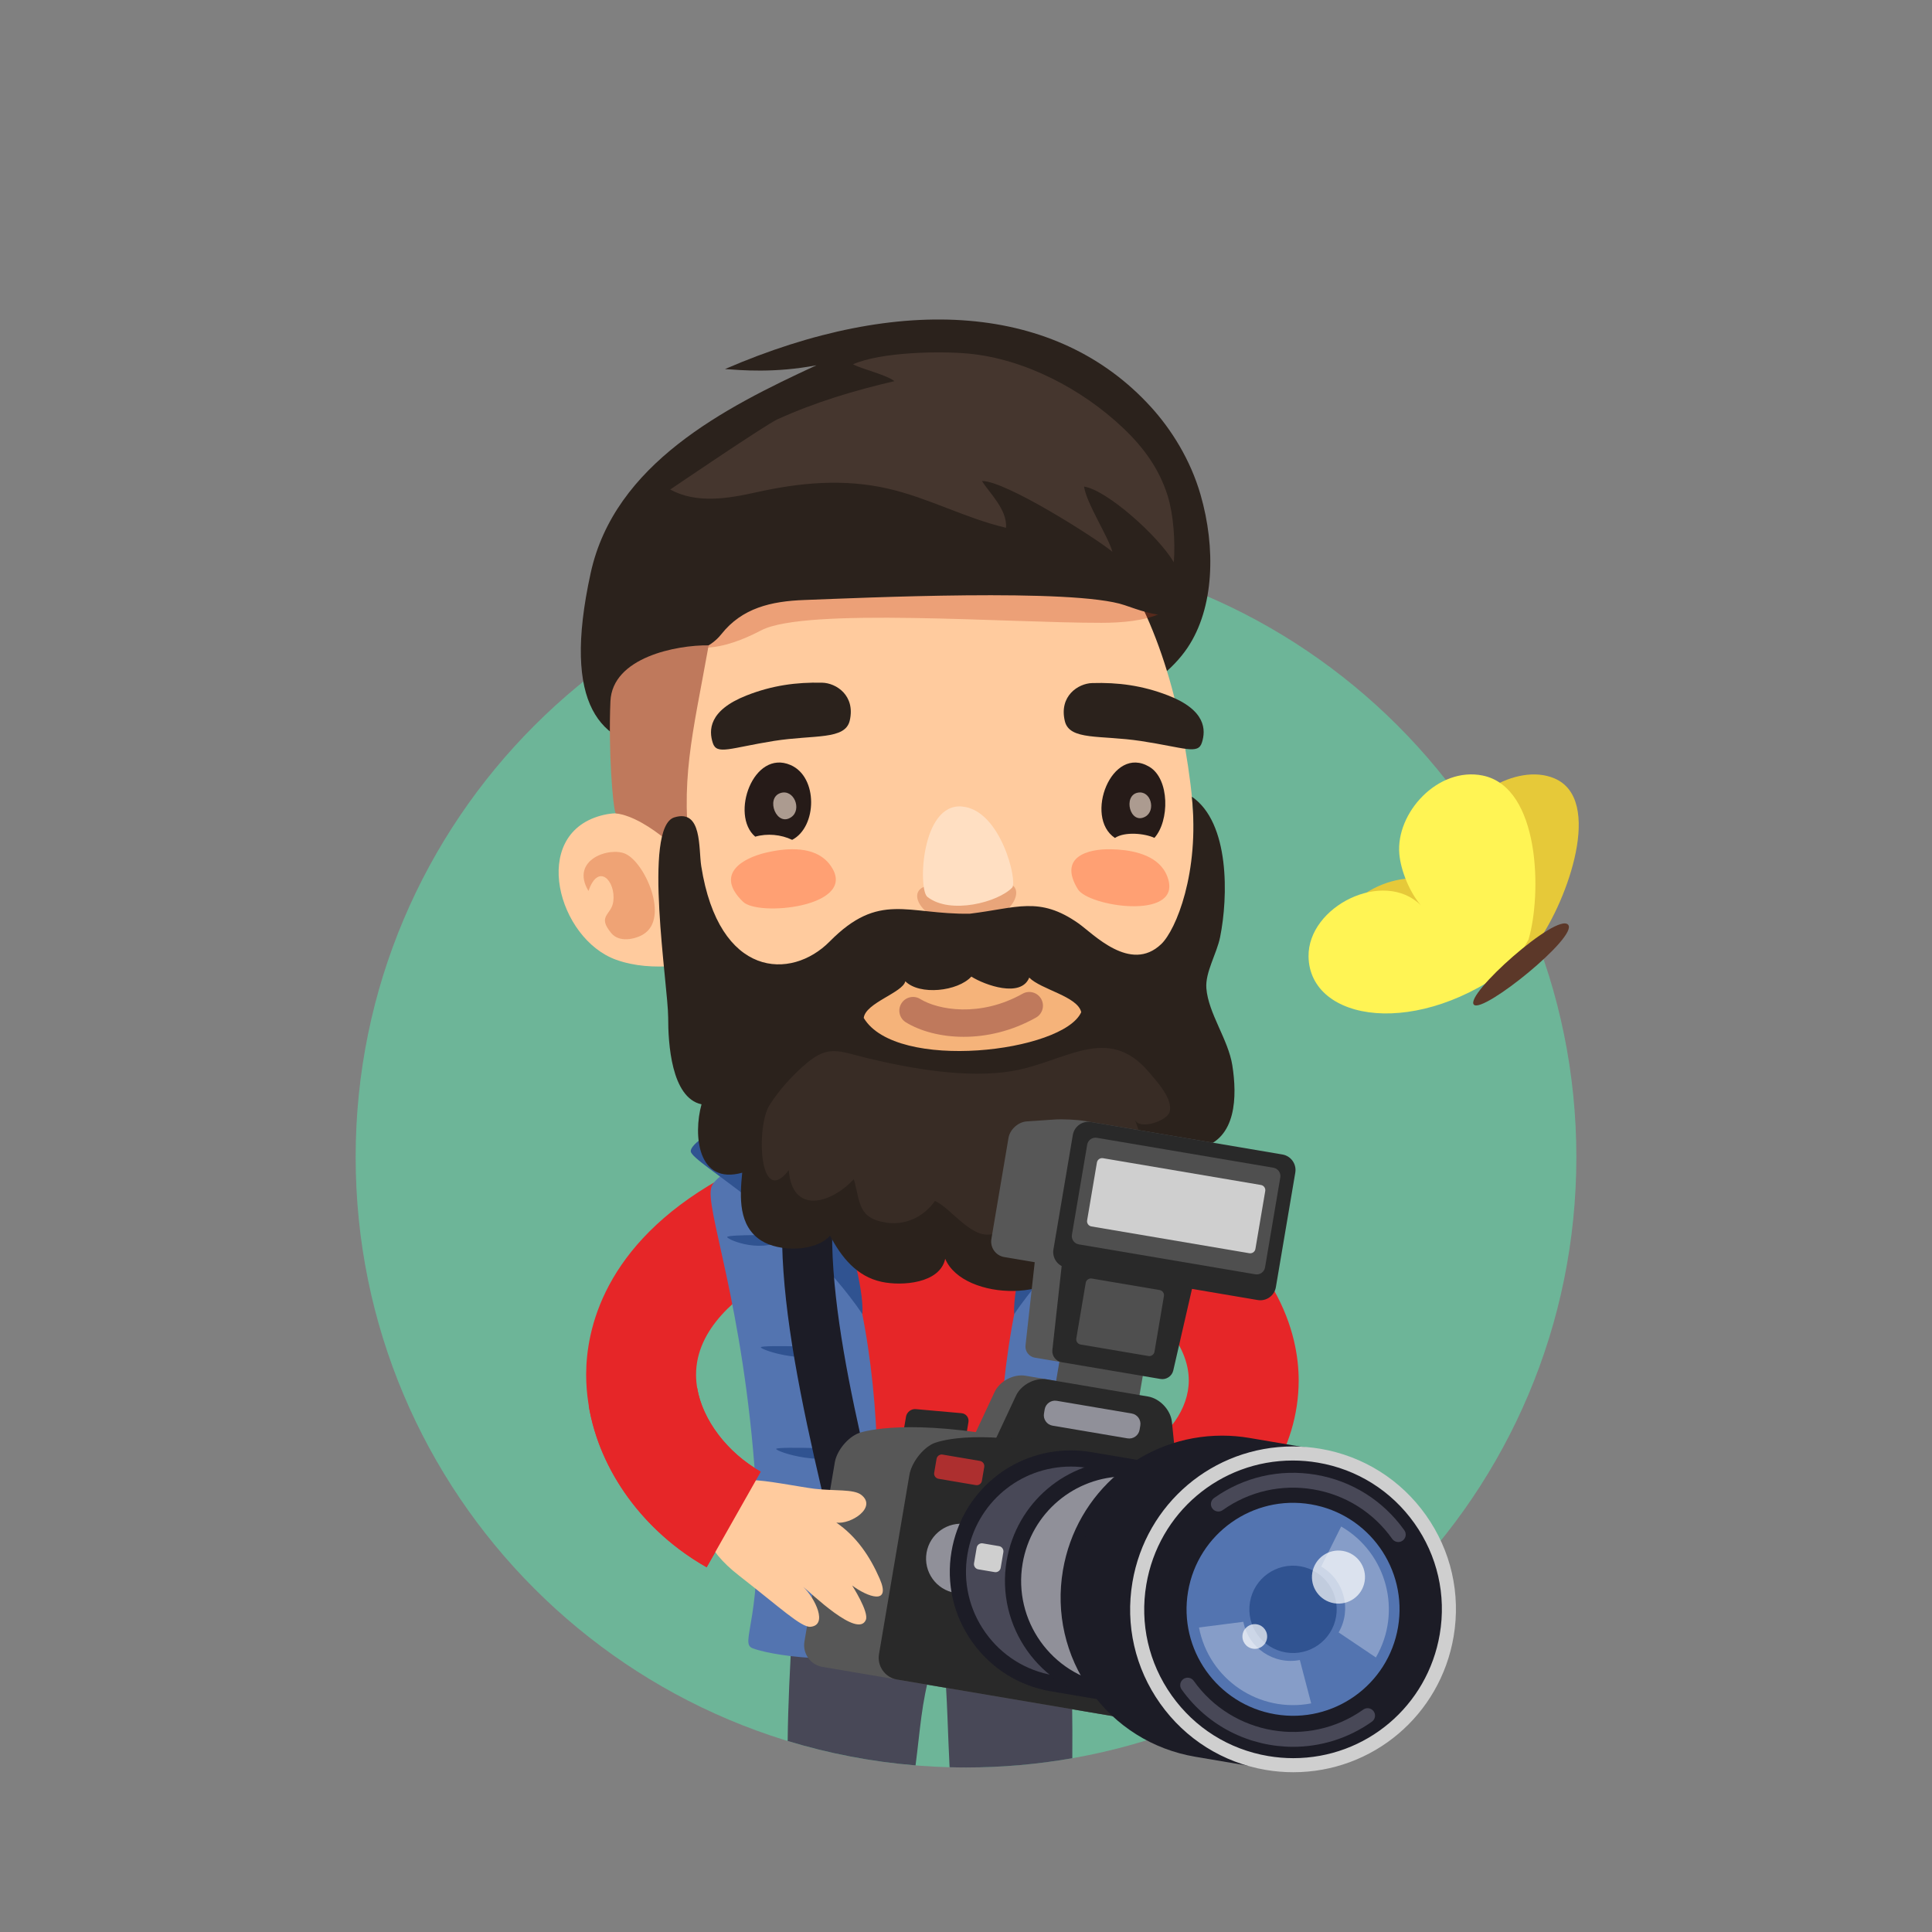 <?xml version="1.0" encoding="iso-8859-1"?>
<!-- Generator: Adobe Illustrator 16.0.0, SVG Export Plug-In . SVG Version: 6.00 Build 0)  -->
<!DOCTYPE svg PUBLIC "-//W3C//DTD SVG 1.1//EN" "http://www.w3.org/Graphics/SVG/1.1/DTD/svg11.dtd">
<svg version="1.1" id="Layer_1" xmlns="http://www.w3.org/2000/svg" xmlns:xlink="http://www.w3.org/1999/xlink" x="0px" y="0px"
	 width="512px" height="512px" viewBox="0 0 512 512" style="enable-background:new 0 0 512 512;" xml:space="preserve">
<rect x="0" y="0" width="512" height="512" fill="#808080" stroke="none"/>
<g id="_x30_72_x5F_photographer_x5F_male">
	<g>
		<g>
			<path style="fill:#6DB598;" d="M256.001,468.396c-89.334,0-161.749-72.418-161.749-161.754
				c0-89.33,72.415-161.749,161.749-161.749c89.331,0,161.75,72.419,161.75,161.749
				C417.751,395.979,345.332,468.396,256.001,468.396z"/>
		</g>
		<g>
			<g>
				<g>
					<path style="fill:#E62628;" d="M187.271,415.342c-19.396-10.986-31.931-31.016-31.933-51.029
						c0-11.86,4.573-34.354,35.209-51.709l14.354,25.338c-9.326,5.283-20.442,14.146-20.442,26.369
						c0.002,9.556,6.898,19.879,17.165,25.691L187.271,415.342z"/>
				</g>
			</g>
			<g>
				<g>
					<path style="fill:#FFCB9E;" d="M304.615,411.439c-5.424,4.871,4.82-0.344,6.552,5.365c1.734,5.719-20.372,15.645-25.263-2.816
						c-4.889-18.475,6.857-26.504,25.479-26.721C329.99,387.039,310.023,406.572,304.615,411.439z"/>
				</g>
				<g>
					<path style="fill:#E62628;" d="M315.406,411.02l-14.353-25.336c8.759-4.963,13.986-12.389,13.986-19.867
						c0-9.469-8.27-19.368-23.282-27.875l14.353-25.338c33.107,18.754,38.051,41.391,38.051,53.213
						C344.16,383.923,333.411,400.82,315.406,411.02z"/>
				</g>
			</g>
			<g>
				<path style="fill:#484857;" d="M211.699,409.663c-0.908,8.237-2.788,33.659-2.956,51.712
					c10.854,3.311,22.195,5.511,33.887,6.467c1.242-9.506,1.56-16.607,4.042-25.153c0.6-2.058,3.37-2.125,3.649,0
					c0.634,4.782,0.915,18.14,1.329,25.647c1.446,0.039,2.896,0.062,4.352,0.062c9.609,0,19.023-0.845,28.173-2.451
					c0.194-17.265-0.903-53.486-0.903-56.683C283.271,391.043,214.009,388.684,211.699,409.663z"/>
			</g>
			<g>
				<g>
					<path style="fill:#E62628;" d="M211.809,305.463c-27.893,18.148-12.337,51.348-6.687,107.695
						c2.182,21.695,82.97,20.438,85.855-1.77c6.101-46.888,23.392-92.906-4.436-107.847
						C262.615,290.691,227.719,295.12,211.809,305.463z"/>
				</g>
				<g>
					<path style="fill:#854422;" d="M250.075,328.063c-19.049,0-42.643-23.578-18.403-47.521c6.967-6.896,20.563-8.006,28.889-5.752
						c8.685,2.338,14.451,12.471,15.056,22.9C276.361,310.902,269.113,328.063,250.075,328.063z"/>
				</g>
				<g>
					<g>
						<path style="fill:#5374B0;" d="M285.579,301.385c0,0,21.154,7.824,23.166,13.078c2.019,5.245-8.521,30.844-11.691,78.695
							c-2.382,35.844,4.579,42.254,0.791,43.656c-7.179,2.655-30.071,4.561-30.495-0.499
							C265.901,418.895,256.394,352.482,285.579,301.385z"/>
					</g>
					<g>
						<path style="fill:#305391;" d="M285.158,292.416c13.438,0.863,29.357,9.629,29.089,12.713
							c-0.274,3.086-28.093,17.688-45.485,43.127C268.039,333.523,285.158,292.416,285.158,292.416z"/>
					</g>
					<g>
						<path style="fill:#305391;" d="M288.406,327.676c-0.521-0.447,16.199-0.582,16.199,0.148
							C304.605,328.553,294.358,332.753,288.406,327.676z"/>
					</g>
					<g>
						<path style="fill:#305391;" d="M270.299,384.422c-0.699-0.426,21.305-1.174,21.325-0.447
							C291.642,384.702,278.274,389.281,270.299,384.422z"/>
					</g>
					<g>
						<path style="fill:#305391;" d="M274.358,357.49c-0.695-0.422,21.309-1.178,21.328-0.446
							C295.705,357.771,282.334,362.35,274.358,357.49z"/>
					</g>
					<g>
						<path style="fill:#305391;" d="M270.624,411.965c-0.721-0.389,21.202-2.443,21.266-1.712
							C291.955,410.971,278.871,416.341,270.624,411.965z"/>
					</g>
				</g>
				<g>
					<g>
						<path style="fill:#5374B0;" d="M211.731,301.385c0,0-21.151,7.824-23.161,13.078c-2.023,5.245,8.52,30.844,11.692,78.695
							c2.376,35.844-4.585,42.254-0.791,43.656c7.176,2.655,30.068,4.561,30.489-0.499
							C231.409,418.895,240.922,352.482,211.731,301.385z"/>
					</g>
					<g>
						<path style="fill:#305391;" d="M212.155,292.416c-13.436,0.863-29.357,9.629-29.093,12.713
							c0.278,3.086,28.103,17.688,45.499,43.127C229.278,333.523,212.155,292.416,212.155,292.416z"/>
					</g>
					<g>
						<path style="fill:#305391;" d="M208.636,327.676c0.514-0.447-15.925-0.582-15.925,0.148
							C192.71,328.553,202.782,332.753,208.636,327.676z"/>
					</g>
					<g>
						<path style="fill:#305391;" d="M227.018,384.422c0.698-0.426-21.311-1.174-21.326-0.447
							C205.668,384.702,219.042,389.281,227.018,384.422z"/>
					</g>
					<g>
						<path style="fill:#305391;" d="M222.955,357.49c0.695-0.422-21.312-1.178-21.325-0.446
							C201.606,357.771,214.979,362.35,222.955,357.49z"/>
					</g>
					<g>
						<path style="fill:#305391;" d="M226.689,411.965c0.721-0.389-21.203-2.443-21.263-1.712
							C205.361,410.971,218.439,416.341,226.689,411.965z"/>
					</g>
				</g>
			</g>
			<g>
				<path style="fill:#1C1C26;" d="M220.046,404.417c-11.908-49.399-20.327-92.118-2.658-114.552
					c7.321-9.297,18.449-14.008,33.075-14.008c14.227,0,25.345,4.457,33.045,13.25c18.182,20.764,14.344,62.6,8.393,107.291
					l-13.163-1.752c5.313-39.894,9.286-80.226-5.22-96.791c-5.139-5.867-12.68-8.722-23.055-8.722
					c-10.496,0-17.902,2.927-22.645,8.946c-15.118,19.197-3.411,67.763,5.138,103.227L220.046,404.417z"/>
			</g>
			<g>
				<g>
					<path style="fill:#2B221C;" d="M318.155,131.087c-2.675-9.252-7.716-17.279-13.183-23.277
						c-24.855-27.284-66.158-30.206-112.844-10.004c4.276,0.292,13.021,1.122,24.242-1.005
						c-24.511,11.299-53.499,26.165-59.827,55.021c-15.663,71.427,43.212,38.472,63.221,44.188
						c22.688,6.484,79.137-0.842,94.935-24.343C321.818,161.084,322.218,145.15,318.155,131.087z"/>
				</g>
				<g>
					<path style="fill:#FFCB9E;" d="M172.546,237.702c5.273,38.733,35.146,81.215,80.143,78.021
						c45.898-3.269,68.74-60.208,62.814-107.833c-6.45-51.782-30.97-94.951-84.653-84.487
						C192.52,130.884,165.51,186.002,172.546,237.702z"/>
				</g>
				<g style="opacity:0.3;">
					<path style="fill:#BF3C1B;" d="M201.761,167.029c-5.415,2.808-19.723,9.7-27.045-1.811c-3.454-5.425-0.898-13.637,1.257-19.819
						c2.633-7.565,11.278-11.806,18.312-14.901c12.803-5.628,27.725-4.884,41.462-4.646c15.483,0.266,30.807,2.657,45.633,6.96
						c9.782,2.846,28.19,5.377,31.575,16.422c4.3,13.994-10.672,15.806-21.034,15.818
						C266.982,165.095,213.528,160.932,201.761,167.029z"/>
				</g>
				<g>
					<path style="fill:#FFCB9E;" d="M163.278,254.344c4.926,1.773,10.161,2.014,15.206,1.657c0.097-0.16,0.197-0.306,0.296-0.469
						c2.257-3.573-0.893-23.6-2.045-27.375c-2.897-9.497-8.524-14.476-17.561-11.996
						C140.352,221.351,147.898,248.833,163.278,254.344z"/>
				</g>
				<g style="opacity:0.3;">
					<path style="fill:#C94614;" d="M170.567,247.556c6.854-4.316,0.37-18.9-4.788-21.273c-4.232-1.951-14.791,1.557-9.823,9.833
						c2.617-7.666,7.287-2.64,6.572,2.803c-0.479,3.658-4.405,3.71-0.507,8.401C164.134,249.856,168.409,248.918,170.567,247.556z"
						/>
				</g>
				<g>
					<path style="fill:#2B221C;" d="M291.093,108.627c-28.962-15.185-73.469-11.23-97.803,6.839
						c-16.534,12.276-25.254,27.018-24.27,47.646c0.531,11.315,15.749,13.052,22.155,4.94c5.483-6.931,13.185-8.724,21.964-9.046
						c14.546-0.528,71.501-3.221,84.881,1.363c7.337,2.512,17.077,6.315,18.546-5.348c1.604-12.757-1.814-26.02-10.57-35.299
						C301.797,115.269,296.74,111.585,291.093,108.627z"/>
				</g>
				<g>
					<path style="fill:#45362E;" d="M311.073,149.002c0.424-5.537-0.108-12.748-1.621-17.588
						c-2.243-7.16-6.346-12.787-11.728-17.908c-10.949-10.43-26.273-18.418-41.075-19.798c-7.716-0.713-23.215-0.421-30.585,2.83
						c2.451,1.345,8.833,2.747,10.958,4.472c-10.688,2.488-20.938,5.549-31.018,10.124c-3.086,1.397-28.4,18.596-28.392,18.596
						c7.042,3.821,15.334,2.398,22.93,0.709c11.603-2.584,23.07-3.612,34.743-0.96c10.839,2.473,20.582,7.881,31.328,10.388
						c0.325-4.854-4.319-9.093-6.379-12.391c6.152-0.103,29.729,14.812,34.566,18.746c-1.17-4.14-6.889-12.869-7.514-17.271
						C293.299,129.836,306.932,141.985,311.073,149.002z"/>
				</g>
				<g>
					<path style="fill:#BF795C;" d="M187.8,171.023c-4.325,24.146-7.725,35.861-4.609,57.685c0,0-11.074-12.11-20.057-13.173
						c-0.761-2.039-1.925-16.639-1.367-29.666C162.271,174.166,179.346,170.911,187.8,171.023z"/>
				</g>
			</g>
			<g>
				<g>
					<path style="fill:#FFA073;" d="M308.391,230.439c0.566,0.822,1,1.773,1.281,2.859c2.707,10.555-21.206,6.943-24.03,2.348
						c-5.283-8.625,2.729-10.709,8.74-10.59C298.984,225.144,305.414,226.072,308.391,230.439z"/>
				</g>
				<g>
					<path style="fill:#FFA073;" d="M218.678,227.786c0.782,0.692,1.475,1.543,2.039,2.575c5.504,10.016-19.743,12.563-23.806,8.619
						c-7.618-7.39-0.019-11.591,6.115-13.03C207.729,224.848,214.525,224.114,218.678,227.786z"/>
				</g>
				<g>
					<g>
						<path style="fill:#261B18;" d="M209.928,222.568c-2.928-1.418-6.639-1.761-9.782-0.842c-6.736-5.718-0.521-23.247,9.355-18.99
							C216.854,205.905,216.561,219.138,209.928,222.568z"/>
					</g>
				</g>
				<g style="opacity:0.3;">
					<path style="fill:#B54D26;" d="M268.785,235.024c-2.464-3.024-5.929,0.33-12.329,0.394c-5.782,0.078-8.063-2.561-12.099-0.154
						c-4.042,2.39,1.731,10.094,11.946,9.724C266.486,244.627,270.907,237.629,268.785,235.024z"/>
				</g>
				<g>
					<path style="fill:#FFDFC2;" d="M254.938,213.733c-10.845-0.942-11.663,21.978-9.179,23.942
						c6.078,4.798,18.785,1.406,22.484-2.458C269.701,233.694,265.293,214.632,254.938,213.733z"/>
				</g>
				<g>
					<g>
						<path style="fill:#261B18;" d="M304.617,203.226c5.389,3.237,5.334,14.355,1.316,18.818
							c-2.564-1.187-7.836-1.721-10.466,0.022C287.186,216.584,294.573,197.198,304.617,203.226z"/>
					</g>
				</g>
				<g style="opacity:0.7;">
					<path style="fill:#E6D2C3;" d="M206.794,210.177c3.569-1.2,5.775,4.273,2.958,6.328
						C205.842,219.338,202.788,211.539,206.794,210.177z"/>
				</g>
				<g style="opacity:0.7;">
					<path style="fill:#E6D2C3;" d="M301.497,210.069c3.515-0.702,4.914,4.77,1.988,6.367
						C299.441,218.641,297.549,210.859,301.497,210.069z"/>
				</g>
				<g>
					<path style="fill:#2B221C;" d="M217.896,180.923c3.702,0.078,8.815,3.377,7.306,10.004c-1.191,5.239-9.383,3.739-20.114,5.427
						c-11.65,1.874-15.137,3.802-16.191,0.536c-1.06-3.285-1.19-8.594,8.955-12.588
						C204.603,181.645,211.024,180.762,217.896,180.923z"/>
				</g>
				<g>
					<path style="fill:#2B221C;" d="M289.418,181.019c-3.701,0.11-8.791,3.445-7.232,10.054c1.228,5.236,9.402,3.674,20.148,5.298
						c11.659,1.781,15.163,3.694,16.188,0.408c1.045-3.276,1.146-8.588-9.039-12.509
						C302.723,181.654,296.295,180.815,289.418,181.019z"/>
				</g>
				<g>
					<path style="fill:#2B221C;" d="M285.794,244.696c3.878,2.718,13.784,13.296,21.948,5.496c3.917-3.745,10.18-18.985,8.11-39.06
						c10.063,6.866,9.645,26.531,7.486,37.229c-0.884,4.376-3.971,9.3-3.64,13.538c0.518,6.66,5.797,13.557,6.881,20.431
						c1.281,8.119,1.187,19.517-8.475,21.889c1.054,10.271-1.877,16.089-13.257,15.015c3.595,12.928-9.421,21.313-20.241,12.901
						c-1.737,13.238-29.332,12.896-34.116,1.457c-1.4,6.563-11.509,7.263-16.843,6.109c-6.647-1.431-10.66-6.537-13.684-12.229
						c-3.866,4.332-13.514,4.323-18.254,1.28c-6.054-3.894-5.671-11.444-5.016-17.972c-11.817,3.303-13.029-9.983-10.784-18.118
						c-8.061-1.759-8.846-16.343-8.836-23.027c0.009-8.192-6.815-50.385,1.611-53.011c7.451-2.321,6.409,8.209,7.155,12.928
						c4.678,29.723,23.851,30.266,34.033,19.959c13.158-13.322,20.535-7.121,37.123-7.366
						C269.447,240.651,275.382,237.389,285.794,244.696z"/>
				</g>
				<g>
					<path style="fill:#F5B37A;" d="M286.537,268.239c-0.933-4.2-10.673-6-13.781-9.165c-2.165,5.431-11.744,2.004-15.341-0.266
						c-3.585,3.916-13.699,5.043-17.496,1.235c-0.668,3.026-10.562,5.711-11.021,9.718
						C237.463,284.131,281.794,278.834,286.537,268.239z"/>
				</g>
				<g>
					<path style="fill:#BF795C;" d="M255.398,274.77c-6.151,0-11.583-1.539-15.339-3.85c-1.706-1.049-2.239-3.283-1.188-4.99
						c1.051-1.709,3.288-2.24,4.99-1.188c4.728,2.909,15.853,4.938,27.128-1.394c1.752-0.979,3.958-0.361,4.94,1.387
						c0.98,1.748,0.357,3.961-1.389,4.941C268.07,273.309,261.391,274.77,255.398,274.77z"/>
				</g>
				<g style="opacity:0.5;">
					<path style="fill:#45362E;" d="M300.719,296.605c0.994,3.065,3.705,9.063,1.856,12.021c-3.608,5.762-15.401,1.93-19.73-0.35
						c1.597,3.146,6.218,8.727,2.976,12.178c-5.243,5.576-12.85-5.705-17.201-3.822c-2.718,1.18-0.293,8.178-4.631,10.088
						c-6.026,2.646-11.524-6.354-16.215-8.457c-2.976,4.197-7.746,6.514-12.937,5.74c-7.564-1.132-6.842-5.537-8.563-11.52
						c-6.064,6.52-16.285,9.464-17.248-2.358c-7.896,10.222-8.688-11.614-5.086-17.267c2.592-4.072,6.194-8.045,9.896-11.154
						c5.851-4.914,8.812-3.018,15.931-1.303c11.615,2.815,26.585,5.457,38.463,3.443c14.077-2.38,25.261-12.67,36.223,0.26
						c1.894,2.229,6.644,7.266,5.448,10.701C309.084,297.15,301.687,299.604,300.719,296.605z"/>
				</g>
			</g>
			<g>
				<g>
					<path style="fill:#292929;" d="M238.912,382.475c-0.205,1.203,0.612,2.355,1.815,2.562l11.943,2.024
						c1.203,0.205,2.354-0.612,2.56-1.815l1.415-8.353c0.204-1.203-0.623-2.274-1.839-2.385l-12.12-1.076
						c-1.216-0.108-2.377,0.789-2.582,1.991L238.912,382.475z"/>
				</g>
				<g>
					<path style="fill:#575757;" d="M263.579,368.889c1.359-2.902,5.057-4.838,8.216-4.302l26.759,4.539
						c3.159,0.536,6.012,3.582,6.337,6.771l1.672,16.334c0.326,3.188-1.992,5.356-5.152,4.822l-41.521-7.041
						c-3.16-0.533-4.633-3.348-3.273-6.248L263.579,368.889z"/>
				</g>
				<g>
					<path style="fill:#575757;" d="M221.23,387.557c0.534-3.158,3.428-6.668,6.425-7.798c0,0,10.198-3.841,36.563,0.622
						c37.299,6.327,56.545,14.072,56.545,14.072c2.972,1.195,4.966,4.76,4.43,7.919l-8.511,50.203
						c-0.535,3.159-3.56,5.306-6.719,4.771l-92.009-15.601c-3.16-0.533-5.307-3.559-4.771-6.717L221.23,387.557z"/>
				</g>
				<g>
					<g>
						<path style="fill:#575757;" d="M271.77,356.568c-0.166,1.518,0.928,2.967,2.432,3.222l23.642,4.009
							c1.503,0.256,3.014-0.752,3.354-2.238l6.238-27.156c0.342-1.485-0.61-2.91-2.113-3.165l-27.45-4.651
							c-1.502-0.255-2.871,0.776-3.038,2.292L271.77,356.568z"/>
					</g>
					<g>
						<path style="fill:#575757;" d="M262.726,328.338c-0.382,2.256,1.15,4.415,3.405,4.797l48.444,8.213
							c2.257,0.381,4.415-1.152,4.797-3.406l5.146-30.371c0.382-2.254-1.15-4.413-3.406-4.797l-33.436-5.672
							c-2.256-0.381-5.969-0.567-8.252-0.414l-7.316,0.496c-2.283,0.152-4.465,2.127-4.847,4.381L262.726,328.338z"/>
					</g>
					<g>
						
							<rect x="280.11" y="359.392" transform="matrix(0.986 0.167 -0.167 0.986 65.131 -43.565)" style="fill:#4F4F4F;" width="22.419" height="11.333"/>
					</g>
					<g>
						<path style="fill:#292929;" d="M278.887,357.777c-0.168,1.518,0.927,2.967,2.432,3.221l26.25,4.447
							c1.505,0.256,3.017-0.752,3.357-2.238l6.234-27.15c0.343-1.486-0.609-2.912-2.112-3.166l-30.058-5.101
							c-1.503-0.255-2.871,0.776-3.038,2.292L278.887,357.777z"/>
					</g>
					<g>
						<path style="fill:#292929;" d="M279.17,331.127c-0.382,2.256,1.149,4.416,3.406,4.797l50.745,8.602
							c2.256,0.382,4.415-1.151,4.797-3.405l5.149-30.371c0.382-2.255-1.15-4.414-3.405-4.797l-50.75-8.604
							c-2.255-0.382-4.413,1.151-4.797,3.406L279.17,331.127z"/>
					</g>
					<g>
						<path style="fill:#4F4F4F;" d="M284.073,327.209c-0.203,1.203,0.613,2.355,1.816,2.561l46.797,7.935
							c1.203,0.205,2.355-0.613,2.56-1.815l4.046-23.865c0.204-1.203-0.613-2.355-1.816-2.562l-46.797-7.935
							c-1.203-0.204-2.355,0.613-2.56,1.816L284.073,327.209z"/>
					</g>
					<g>
						<path style="fill:#CFCFCF;" d="M288.098,323.418c-0.127,0.752,0.383,1.473,1.135,1.6l41.866,7.101
							c0.752,0.127,1.472-0.384,1.599-1.138l2.605-15.349c0.127-0.753-0.383-1.472-1.136-1.599l-41.872-7.1
							c-0.752-0.127-1.471,0.383-1.599,1.135L288.098,323.418z"/>
					</g>
					<g>
						<path style="fill:#4F4F4F;" d="M285.231,354.714c-0.127,0.753,0.384,1.472,1.137,1.599l17.983,3.049
							c0.753,0.128,1.473-0.383,1.6-1.135l2.501-14.752c0.127-0.752-0.384-1.471-1.136-1.598l-17.987-3.051
							c-0.752-0.127-1.472,0.383-1.599,1.135L285.231,354.714z"/>
					</g>
				</g>
				<g>
					<path style="fill:#292929;" d="M269.258,369.854c1.358-2.901,5.056-4.838,8.215-4.303l26.762,4.537
						c3.16,0.537,6.012,3.584,6.338,6.771l1.668,16.334c0.325,3.186-1.992,5.355-5.151,4.822l-41.521-7.039
						c-3.158-0.535-4.633-3.349-3.273-6.25L269.258,369.854z"/>
				</g>
				<g>
					<path style="fill:#909099;" d="M276.662,374.619c-0.253,1.504,0.77,2.943,2.272,3.197l19.869,3.365
						c1.504,0.254,2.943-0.767,3.199-2.271l0.19-1.12c0.256-1.504-0.768-2.943-2.271-3.196l-19.871-3.366
						c-1.505-0.256-2.945,0.767-3.199,2.271L276.662,374.619z"/>
				</g>
				<g>
					<path style="fill:#292929;" d="M240.991,390.91c0.533-3.16,3.327-6.898,6.205-8.307c0,0,7.743-3.791,29.158-0.164
						c30.293,5.137,50.371,13.063,50.371,13.063c2.979,1.177,4.979,4.724,4.447,7.883l-8.513,50.201
						c-0.532,3.16-3.558,5.307-6.717,4.771l-78.229-13.265c-3.16-0.534-5.307-3.559-4.771-6.718L240.991,390.91z"/>
				</g>
				<g>
					<path style="fill:#AD2F2F;" d="M248.195,386.615c0.127-0.752,0.848-1.264,1.6-1.137l9.905,1.684
						c0.752,0.127,1.262,0.846,1.135,1.598l-0.623,3.678c-0.127,0.752-0.847,1.263-1.601,1.133l-9.903-1.68
						c-0.752-0.129-1.264-0.848-1.137-1.601L248.195,386.615z"/>
				</g>
				<g>
					<g>
						<path style="fill:#909099;" d="M245.546,411.494c0.851-5.025,5.621-8.413,10.65-7.563c5.029,0.853,8.414,5.623,7.562,10.649
							c-0.854,5.024-5.617,8.412-10.647,7.562C248.078,421.293,244.692,416.525,245.546,411.494z"/>
					</g>
					<g>
						<path style="fill:#484857;" d="M288.871,386.941l34.366,5.824l-10.028,59.159l-34.364-5.825
							c-16.343-2.772-27.34-18.265-24.567-34.602C257.045,395.17,272.525,384.168,288.871,386.941z"/>
						<path style="fill:#1C1C26;" d="M314.966,454.398l-36.479-6.185c-8.47-1.437-15.87-6.084-20.844-13.088
							c-4.969-7.001-6.917-15.521-5.479-23.985c2.63-15.515,15.94-26.773,31.651-26.773c1.805,0,3.625,0.156,5.416,0.459
							l36.481,6.184L314.966,454.398z M283.814,388.657c-13.61,0-25.145,9.757-27.422,23.2c-1.246,7.336,0.44,14.719,4.749,20.786
							c4.309,6.068,10.723,10.097,18.063,11.342l32.248,5.468l9.313-54.93l-32.252-5.469
							C286.958,388.791,285.377,388.657,283.814,388.657z"/>
					</g>
					<g>
						<path style="fill:#909099;" d="M303.324,389.537l19.382,3.285l-9.98,58.875l-19.386-3.285
							c-16.266-2.76-27.209-18.167-24.453-34.434C271.645,397.725,287.06,386.783,303.324,389.537z"/>
						<path style="fill:#1C1C26;" d="M314.482,454.17l-21.5-3.643c-17.399-2.952-29.156-19.509-26.211-36.906
							c2.621-15.443,15.879-26.652,31.525-26.652c1.793,0,3.604,0.152,5.387,0.454l21.497,3.644L314.482,454.17z M298.297,391.258
							c-13.548,0-25.027,9.707-27.295,23.08c-2.554,15.066,7.629,29.402,22.696,31.959l17.271,2.928l9.266-54.645l-17.268-2.928
							C301.422,391.391,299.851,391.258,298.297,391.258z"/>
					</g>
					<g>
						<path style="fill:#1C1C26;" d="M330.836,382.6l18.733,3.178l-13.807,81.431l-18.734-3.18
							c-22.491-3.813-37.627-25.129-33.812-47.617C287.029,393.923,308.34,378.79,330.836,382.6z"/>
						<path style="fill:#1C1C26;" d="M337.034,468.999l-20.266-3.44c-11.287-1.911-21.15-8.104-27.777-17.438
							c-6.626-9.331-9.221-20.686-7.306-31.971c3.505-20.683,21.253-35.691,42.198-35.691c2.397,0,4.826,0.204,7.211,0.609
							l20.266,3.437L337.034,468.999z M323.885,383.566c-19.426,0-35.883,13.922-39.136,33.103c-1.774,10.469,0.632,21,6.775,29.653
							c6.146,8.656,15.295,14.397,25.764,16.174l17.203,2.918l13.287-78.365l-17.203-2.918
							C328.363,383.756,326.11,383.566,323.885,383.566z"/>
					</g>
					<g>
						<g>
							<path style="fill:#1C1C26;" d="M301.951,419.582c-3.814,22.493,11.319,43.81,33.813,47.625
								c22.493,3.812,43.81-11.32,47.621-33.815c3.813-22.479-11.322-43.804-33.814-47.614
								C327.077,381.963,305.764,397.102,301.951,419.582z"/>
							<path style="fill:#CFCFCF;" d="M342.723,469.658c-0.002,0-0.002,0-0.002,0c-2.421,0-4.865-0.205-7.27-0.613
								c-11.368-1.928-21.306-8.167-27.979-17.566c-6.674-9.399-9.287-20.838-7.359-32.207
								c3.531-20.828,21.406-35.946,42.502-35.946c2.418,0,4.862,0.206,7.268,0.612c11.369,1.929,21.305,8.166,27.98,17.566
								c6.672,9.398,9.287,20.834,7.36,32.199C381.692,454.536,363.818,469.658,342.723,469.658z M342.615,387.053
								c-19.271,0-35.599,13.813-38.824,32.842c-1.763,10.388,0.625,20.839,6.724,29.427c6.097,8.586,15.174,14.286,25.563,16.047
								c2.197,0.373,4.434,0.562,6.644,0.562c19.272,0.001,35.602-13.813,38.828-32.849c1.761-10.383-0.627-20.83-6.728-29.417
								c-6.097-8.588-15.176-14.288-25.563-16.048C347.06,387.242,344.824,387.053,342.615,387.053z"/>
						</g>
						<g>
							<path style="fill:#5374B0;" d="M314.848,421.771c-2.605,15.36,7.73,29.927,23.104,32.531
								c15.367,2.607,29.938-7.737,32.544-23.096c2.604-15.365-7.743-29.938-23.106-32.547
								C332.012,396.057,317.45,406.41,314.848,421.771z"/>
						</g>
						<g>
							<path style="fill:#305391;" d="M331.26,424.553c-1.072,6.312,3.164,12.283,9.472,13.353
								c6.304,1.067,12.277-3.177,13.347-9.482c1.068-6.311-3.171-12.274-9.475-13.341
								C338.293,414.01,332.327,418.245,331.26,424.553z"/>
						</g>
						<g>
							<path style="fill:#484857;" d="M370.563,408.654c-0.616,0-1.224-0.289-1.607-0.83c-4.982-7.02-12.403-11.68-20.893-13.117
								c-8.486-1.438-17.028,0.514-24.047,5.5c-0.887,0.628-2.115,0.42-2.747-0.467c-0.63-0.887-0.421-2.114,0.466-2.746
								c7.875-5.594,17.452-7.785,26.986-6.172c9.524,1.615,17.853,6.844,23.445,14.722c0.631,0.886,0.422,2.116-0.466,2.746
								C371.355,408.535,370.956,408.654,370.563,408.654z"/>
						</g>
						<g>
							<path style="fill:#484857;" d="M342.682,462.923c-11.331,0-22.5-5.292-29.546-15.209c-0.632-0.887-0.423-2.114,0.464-2.745
								c0.884-0.631,2.115-0.424,2.745,0.465c10.296,14.482,30.458,17.901,44.943,7.616c0.888-0.628,2.118-0.419,2.746,0.466
								c0.632,0.889,0.422,2.116-0.465,2.746C357.231,460.76,349.922,462.923,342.682,462.923z"/>
						</g>
						<g>
							<g style="opacity:0.3;">
								<path style="fill:#FFFFFF;" d="M317.745,431.302c2.648,13.771,15.961,22.761,29.731,20.114l-3.006-11.493
									c-6.936,1.331-13.627-3.2-14.968-10.13L317.745,431.302z"/>
							</g>
						</g>
						<g style="opacity:0.7;">
							<path style="fill:#FFFFFF;" d="M347.776,416.771c-0.646,3.816,1.929,7.453,5.755,8.104c3.83,0.648,7.463-1.934,8.11-5.758
								c0.646-3.826-1.931-7.454-5.761-8.105C352.054,410.359,348.424,412.943,347.776,416.771z"/>
						</g>
						<g style="opacity:0.7;">
							<path style="fill:#FFFFFF;" d="M329.301,433.138c-0.301,1.785,0.898,3.479,2.682,3.779c1.787,0.302,3.475-0.898,3.779-2.684
								c0.301-1.784-0.898-3.475-2.685-3.772C331.299,430.158,329.605,431.353,329.301,433.138z"/>
						</g>
						<g>
							<g style="opacity:0.3;">
								<path style="fill:#FFFFFF;" d="M355.424,404.537c12.129,7.049,16.242,22.582,9.196,34.711l-9.868-6.639
									c3.549-6.099,1.479-13.918-4.617-17.457L355.424,404.537z"/>
							</g>
						</g>
					</g>
					<g>
						<path style="fill:#CFCFCF;" d="M258.832,410.141c0.126-0.752,0.846-1.263,1.598-1.135l4.334,0.734
							c0.753,0.129,1.264,0.848,1.137,1.601l-0.705,4.147c-0.127,0.752-0.846,1.264-1.598,1.137l-4.335-0.732
							c-0.753-0.127-1.263-0.848-1.136-1.6L258.832,410.141z"/>
					</g>
				</g>
			</g>
			<g>
				<g>
					<path style="fill:#FFCB9E;" d="M195.815,417.523c10.894,8.477,16.534,13.809,18.979,13.59
						c4.654-0.432,1.269-7.498-1.919-10.577c1.942,1.514,14.421,13.757,16.576,8.773c0.922-2.118-3.679-9.21-3.618-9.13
						c4.042,3.008,10.424,5.378,7.292-1.812c-2.585-5.933-6.149-11.183-11.493-14.867c3.848,0.563,10.914-4.035,6.597-7.358
						c-2.039-1.563-7.068-0.98-12.376-1.601c-3.433-0.408-13.325-2.388-16.68-2.271
						C191.657,392.531,177.099,402.939,195.815,417.523z"/>
				</g>
				<g>
					<path style="fill:#E62628;" d="M187.274,415.342c-16.697-9.453-28.38-25.445-31.252-42.779l28.731-4.76
						c1.402,8.479,8.023,17.191,16.867,22.199L187.274,415.342z"/>
				</g>
			</g>
		</g>
		<g>
			<g>
				<path style="fill:#E6C939;" d="M407.702,249.354c7.589-10.671,17.389-37.543,4.206-43.086
					c-10.173-4.274-25.093,5.369-28.084,15.891c-1.224,4.292,0.817,12.885,2.342,16.549c-5.738-10.876-26.975-5.825-31.548,6.773
					c-5.938,16.376,16.313,23.91,47.564,9.154L407.702,249.354z"/>
			</g>
			<g>
				<path style="fill:#FFF454;" d="M405.073,248.998c3.537-11.957,3.134-40.375-12.161-43.475
					c-11.809-2.394-23.077,9.875-22.071,20.849c0.408,4.476,2.795,10.179,5.708,13.538c-9.872-9.741-29.982,0.273-29.771,13.588
					c0.277,17.313,29.111,22.031,54.776,1.734L405.073,248.998z"/>
			</g>
			<g>
				<path style="fill:#5C3829;" d="M415.568,245.056c2.771,3.123-22.565,23.614-24.967,21.203
					C388.01,263.657,412.618,241.73,415.568,245.056z"/>
			</g>
		</g>
	</g>
</g>
<g id="Layer_1_1_">
</g>
</svg>
